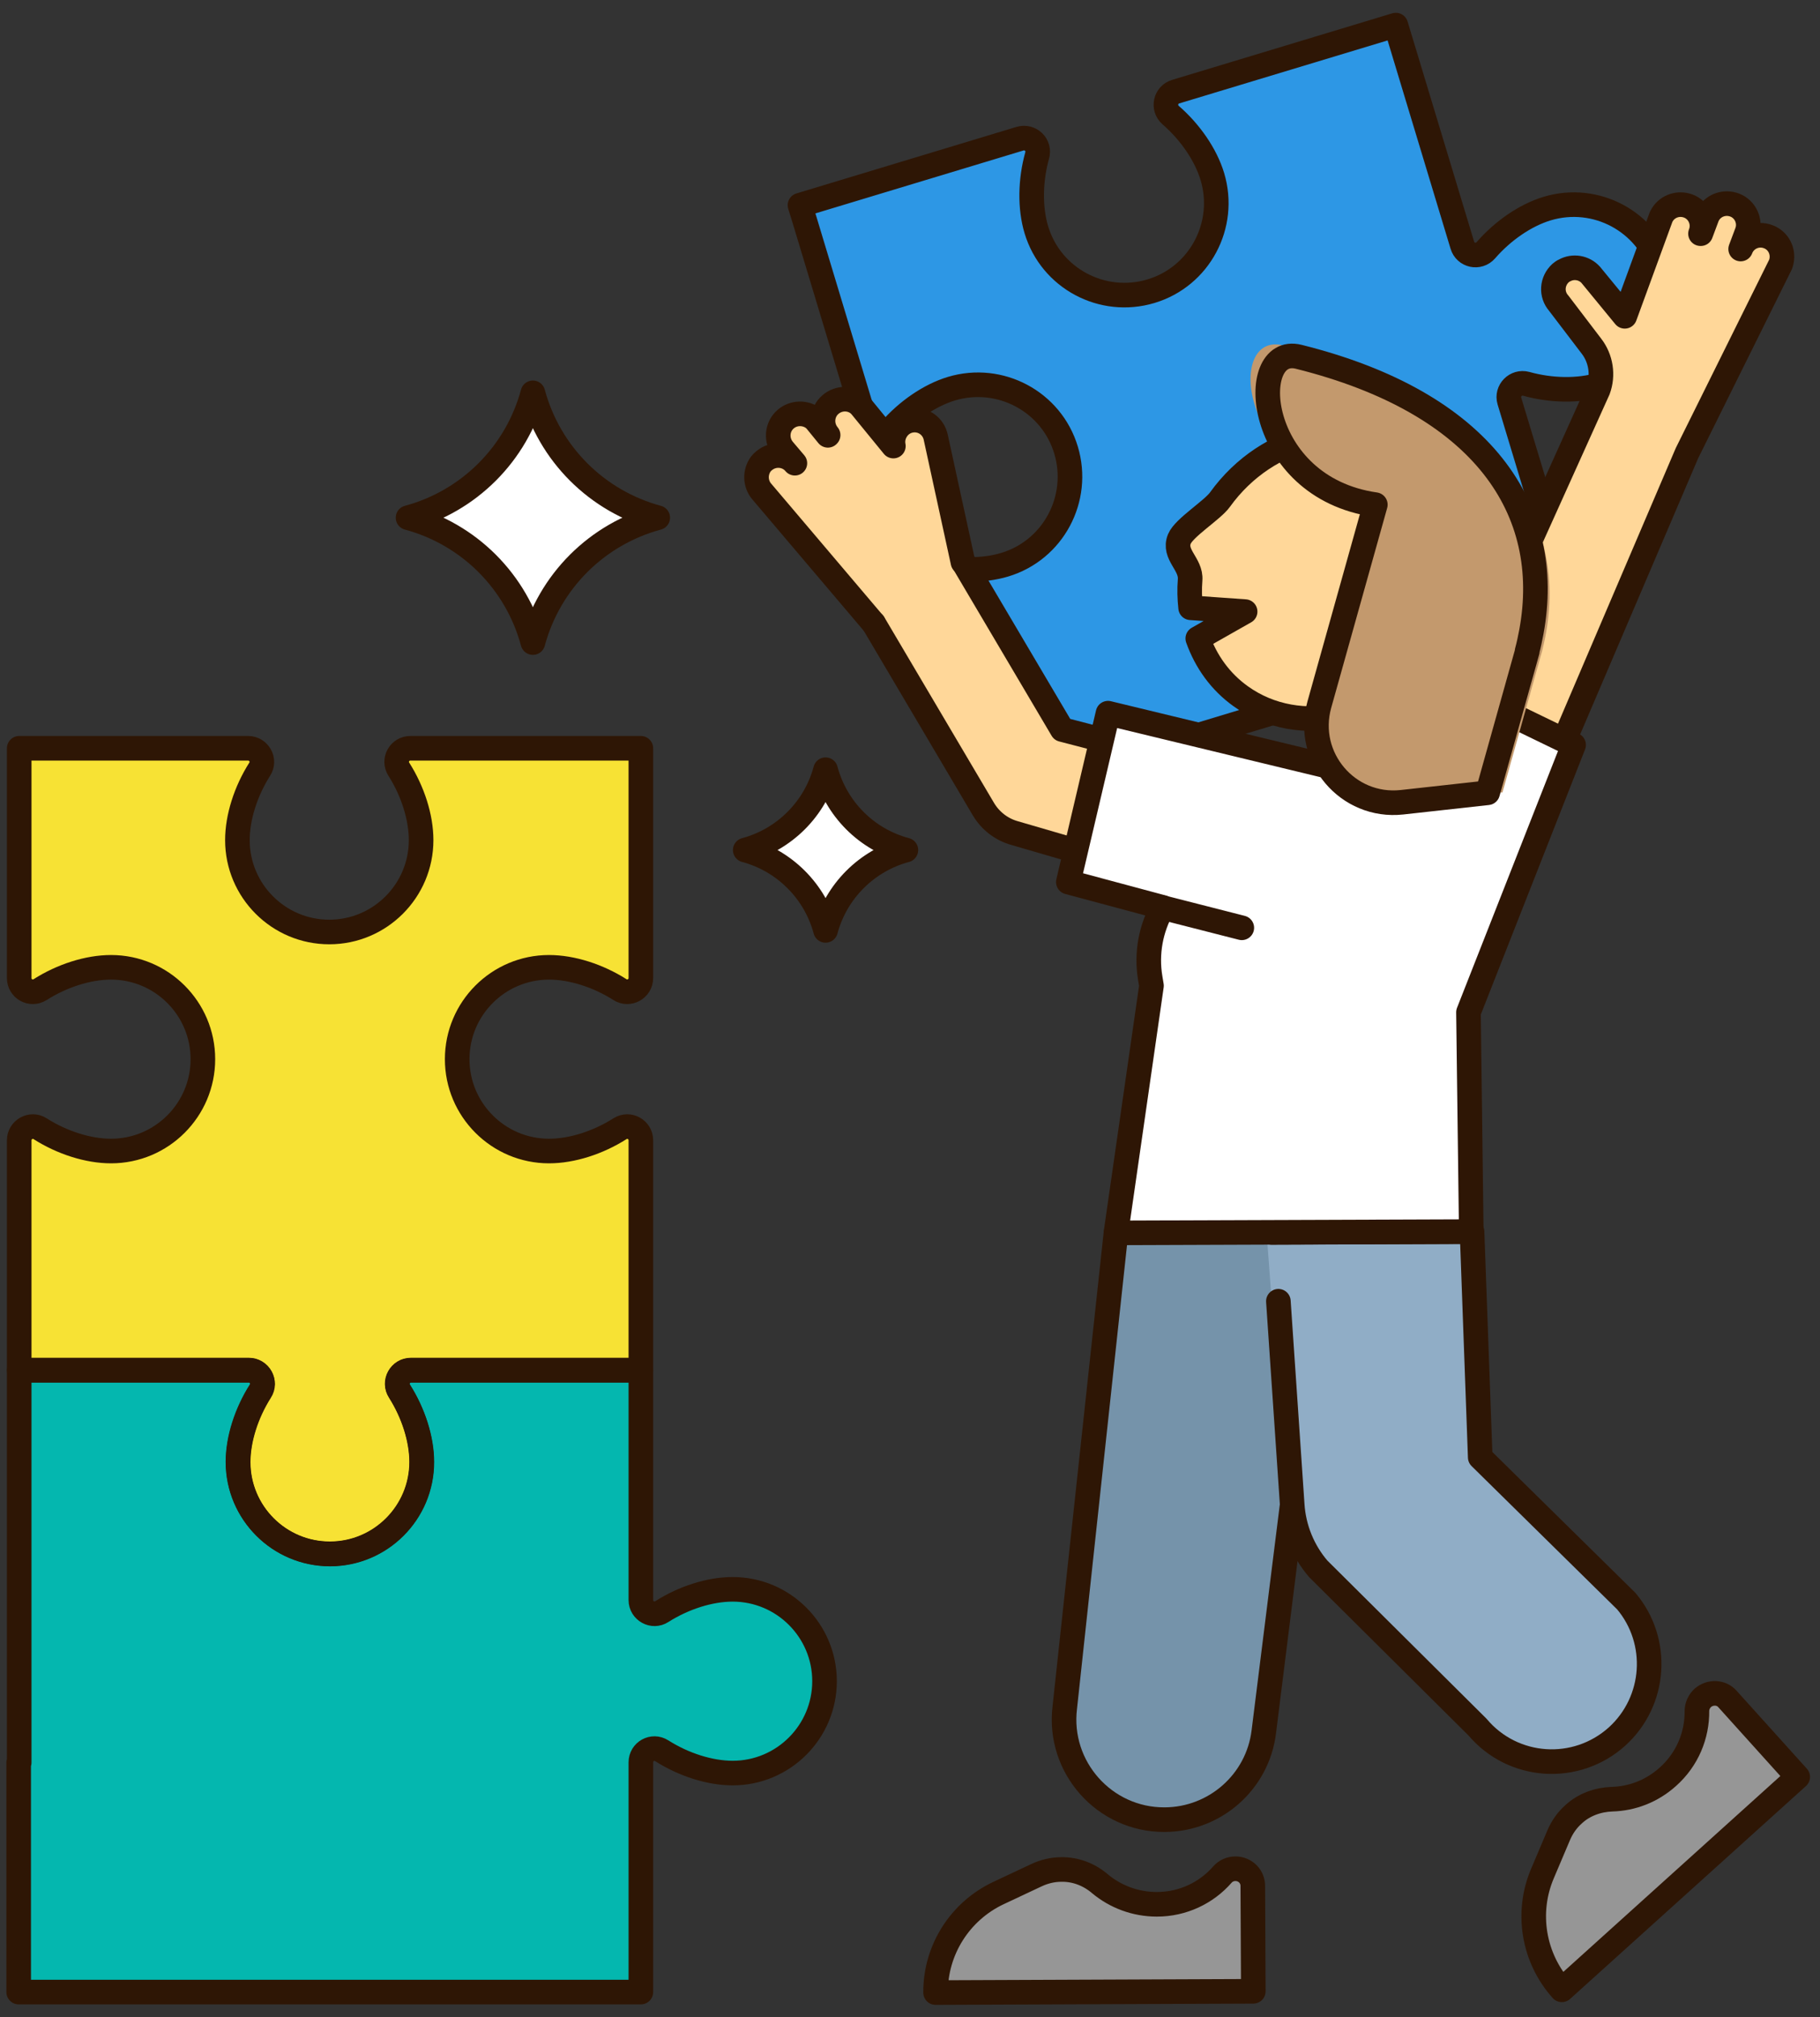 <svg width="74" height="82" viewBox="0 0 74 82" fill="none" xmlns="http://www.w3.org/2000/svg">
<rect x="0" y="0" width="74" height="82" fill="#333333" stroke="none"/>
<path d="M4.161 39.322C3.225 39.322 2.164 39.665 1.28 40.227C0.905 40.466 0.427 40.196 0.427 39.759V30.418H9.736C10.173 30.418 10.444 30.907 10.205 31.271C9.643 32.155 9.3 33.216 9.3 34.152C9.3 36.212 10.974 37.886 13.034 37.886C15.093 37.886 16.768 36.212 16.768 34.152C16.768 33.216 16.425 32.155 15.863 31.271C15.624 30.896 15.894 30.418 16.331 30.418H25.703V39.759C25.703 40.196 25.214 40.466 24.85 40.227C23.966 39.665 22.905 39.322 21.969 39.322C19.909 39.322 18.235 40.997 18.235 43.056C18.235 45.116 19.909 46.79 21.969 46.79C22.905 46.79 23.966 46.447 24.85 45.885C25.225 45.646 25.703 45.917 25.703 46.353V55.694H16.352C15.915 55.694 15.645 56.183 15.884 56.547C16.446 57.431 16.789 58.492 16.789 59.428C16.789 61.488 15.114 63.163 13.055 63.163C10.995 63.163 9.32 61.488 9.32 59.428C9.32 58.492 9.664 57.431 10.225 56.547C10.465 56.173 10.194 55.694 9.757 55.694H0.417V46.353C0.417 45.917 0.905 45.646 1.269 45.885C2.154 46.447 3.215 46.79 4.151 46.79C6.21 46.79 7.885 45.116 7.885 43.056C7.895 40.997 6.221 39.322 4.161 39.322Z" fill="#F7E234"/>
<path d="M0.427 71.649V55.703H9.768C10.205 55.703 10.475 56.192 10.236 56.556C9.674 57.44 9.331 58.501 9.331 59.437C9.331 61.497 11.006 63.172 13.065 63.172C15.125 63.172 16.799 61.497 16.799 59.437C16.799 58.501 16.456 57.44 15.895 56.556C15.655 56.182 15.926 55.703 16.363 55.703H25.703V65.044C25.703 65.481 26.192 65.751 26.556 65.512C27.441 64.95 28.502 64.607 29.438 64.607C31.497 64.607 33.172 66.282 33.172 68.341C33.172 70.401 31.497 72.076 29.438 72.076C28.502 72.076 27.441 71.732 26.556 71.171C26.182 70.931 25.703 71.202 25.703 71.639V80.979H0.406V71.649H0.427Z" fill="#04B7AF"/>
<path d="M4.515 39.322C3.579 39.322 2.518 39.665 1.634 40.227C1.259 40.466 0.781 40.196 0.781 39.759V30.418H10.09C10.527 30.418 10.798 30.907 10.558 31.271C9.997 32.155 9.653 33.216 9.653 34.152C9.653 36.212 11.328 37.886 13.388 37.886C15.447 37.886 17.122 36.212 17.122 34.152C17.122 33.216 16.779 32.155 16.217 31.271C15.978 30.896 16.248 30.418 16.685 30.418H26.057V39.759C26.057 40.196 25.568 40.466 25.204 40.227C24.32 39.665 23.259 39.322 22.323 39.322C20.263 39.322 18.589 40.997 18.589 43.056C18.589 45.116 20.263 46.79 22.323 46.79C23.259 46.79 24.32 46.447 25.204 45.885C25.579 45.646 26.057 45.917 26.057 46.353V55.694H16.706C16.269 55.694 15.999 56.183 16.238 56.547C16.799 57.431 17.143 58.492 17.143 59.428C17.143 61.488 15.468 63.163 13.409 63.163C11.349 63.163 9.674 61.488 9.674 59.428C9.674 58.492 10.018 57.431 10.579 56.547C10.819 56.173 10.548 55.694 10.111 55.694H0.781V46.353C0.781 45.917 1.27 45.646 1.634 45.885C2.518 46.447 3.579 46.79 4.515 46.79C6.575 46.79 8.249 45.116 8.249 43.056C8.249 40.997 6.575 39.322 4.515 39.322Z" stroke="#2E1605" stroke-linecap="round" stroke-linejoin="round"/>
<path d="M0.781 71.649V55.703H10.121C10.558 55.703 10.829 56.192 10.589 56.556C10.028 57.44 9.684 58.501 9.684 59.437C9.684 61.497 11.359 63.172 13.419 63.172C15.478 63.172 17.153 61.497 17.153 59.437C17.153 58.501 16.81 57.44 16.248 56.556C16.009 56.182 16.279 55.703 16.716 55.703H26.057V65.044C26.057 65.481 26.546 65.751 26.91 65.512C27.794 64.95 28.855 64.607 29.791 64.607C31.851 64.607 33.525 66.282 33.525 68.341C33.525 70.401 31.851 72.076 29.791 72.076C28.855 72.076 27.794 71.732 26.91 71.171C26.535 70.931 26.057 71.202 26.057 71.639V80.979H0.76V71.649H0.781Z" stroke="#2E1605" stroke-linecap="round" stroke-linejoin="round"/>
<path d="M47.141 73.978C44.697 73.988 42.793 71.845 43.085 69.422L45.165 50.137L53.372 50.105L51.167 70.399C50.917 72.428 49.191 73.967 47.141 73.978Z" fill="#7593AA"/>
<path d="M52.529 61.248L51.385 70.402C51.136 72.43 49.409 73.959 47.36 73.97H47.349C44.905 73.98 43.001 71.837 43.293 69.414L45.373 50.129" stroke="#2E1605" stroke-linecap="round" stroke-linejoin="round"/>
<path d="M65.531 70.589C63.867 72.087 61.298 71.921 59.852 70.204L53.382 63.776C52.758 63.048 52.384 62.133 52.321 61.165L51.499 50.098L59.644 50.066L59.977 59.241L65.916 65.087C67.289 66.73 67.123 69.154 65.531 70.589Z" fill="#90ADC6"/>
<path d="M51.708 50.098L59.852 50.066L60.185 59.241L66.124 65.087C67.497 66.72 67.331 69.154 65.75 70.589C64.086 72.087 61.516 71.921 60.071 70.204L53.601 63.776C52.977 63.048 52.602 62.133 52.54 61.165L51.978 52.896" stroke="#2E1605" stroke-linecap="round" stroke-linejoin="round"/>
<path d="M68.933 69.026C68.787 69.162 68.694 69.359 68.694 69.557C68.704 70.545 68.309 71.523 67.518 72.23C66.863 72.823 66.052 73.125 65.24 73.145C64.668 73.166 64.107 73.364 63.68 73.759L63.67 73.77C63.41 73.999 63.212 74.29 63.077 74.602L62.411 76.172C61.735 77.764 62.047 79.605 63.202 80.895L72.792 72.241L69.932 69.068C69.672 68.777 69.224 68.756 68.933 69.026Z" fill="#969696"/>
<path d="M69.235 69.019C69.089 69.154 68.996 69.352 68.996 69.549C69.006 70.537 68.611 71.515 67.82 72.222C67.165 72.815 66.353 73.117 65.542 73.138C64.97 73.159 64.408 73.356 63.982 73.751L63.971 73.762C63.711 73.991 63.514 74.282 63.379 74.594L62.713 76.165C62.037 77.756 62.349 79.597 63.503 80.887L73.094 72.233L70.233 69.06C69.984 68.779 69.536 68.759 69.235 69.019Z" stroke="#2E1605" stroke-linecap="round" stroke-linejoin="round"/>
<path d="M49.919 75.965C49.721 75.965 49.523 76.048 49.388 76.204C48.743 76.943 47.786 77.411 46.725 77.411C45.851 77.411 45.04 77.099 44.416 76.579C43.979 76.204 43.428 75.986 42.845 75.996H42.835C42.492 75.996 42.148 76.079 41.836 76.225L40.286 76.953C38.716 77.692 37.717 79.273 37.728 80.999L50.647 80.947L50.626 76.683C50.636 76.287 50.314 75.965 49.919 75.965Z" fill="#969696"/>
<path d="M50.23 75.965C50.033 75.965 49.835 76.048 49.7 76.204C49.055 76.943 48.098 77.411 47.037 77.411C46.163 77.411 45.352 77.099 44.728 76.579C44.291 76.204 43.74 75.986 43.157 75.996H43.147C42.804 75.996 42.46 76.079 42.148 76.225L40.599 76.953C39.028 77.692 38.029 79.273 38.04 80.999L50.959 80.947L50.938 76.683C50.948 76.277 50.626 75.965 50.23 75.965Z" stroke="#2E1605" stroke-linecap="round" stroke-linejoin="round"/>
<path d="M64.803 15.614C63.909 15.885 62.796 15.864 61.787 15.583C61.36 15.469 60.975 15.864 61.1 16.28L63.805 25.226L62.525 25.611L54.891 27.92L48.566 29.834L39.59 32.549L38.092 27.587L36.885 23.603C36.76 23.177 37.145 22.781 37.572 22.906C38.581 23.187 39.694 23.208 40.588 22.937C42.564 22.344 43.677 20.254 43.084 18.277C42.492 16.301 40.401 15.188 38.425 15.781C37.53 16.051 36.614 16.686 35.928 17.476C35.637 17.809 35.096 17.695 34.971 17.268L32.454 8.926L32.267 8.323L41.212 5.618C41.639 5.494 42.034 5.878 41.909 6.305C41.628 7.314 41.607 8.427 41.878 9.321C42.471 11.298 44.562 12.411 46.538 11.818C48.514 11.225 49.627 9.134 49.034 7.158C48.764 6.263 48.129 5.348 47.339 4.661C47.006 4.37 47.12 3.829 47.547 3.704L56.492 1L59.197 9.946C59.322 10.372 59.862 10.486 60.154 10.154C60.84 9.363 61.756 8.729 62.65 8.458C64.626 7.865 66.707 8.978 67.31 10.954C67.913 12.931 66.78 15.022 64.803 15.614Z" fill="#2D97E5"/>
<path d="M38.352 27.607L37.145 23.623C37.02 23.196 37.405 22.801 37.832 22.926C38.841 23.206 39.954 23.227 40.848 22.957C42.825 22.364 43.938 20.273 43.345 18.297C42.752 16.32 40.661 15.208 38.685 15.8C37.79 16.071 36.875 16.705 36.188 17.496C35.897 17.829 35.356 17.714 35.231 17.288L32.714 8.946L32.527 8.342L41.472 5.638C41.899 5.513 42.294 5.898 42.169 6.324C41.889 7.333 41.868 8.446 42.138 9.341C42.731 11.317 44.822 12.43 46.798 11.837C48.774 11.245 49.887 9.154 49.294 7.177C49.024 6.283 48.39 5.367 47.599 4.681C47.266 4.39 47.381 3.849 47.807 3.724L56.753 1.02L59.457 9.965C59.582 10.392 60.123 10.506 60.414 10.173C61.1 9.383 62.016 8.748 62.91 8.478C64.887 7.885 66.967 8.998 67.57 10.974C68.174 12.95 67.05 15.031 65.074 15.634C64.18 15.905 63.066 15.884 62.057 15.603C61.631 15.488 61.246 15.884 61.371 16.3L64.075 25.245L62.796 25.63L55.161 27.939L48.837 29.853" stroke="#2E1605" stroke-linecap="round" stroke-linejoin="round"/>
<path d="M32.309 18.83L31.841 18.279C31.529 17.904 31.57 17.343 31.945 17.03C32.267 16.76 32.735 16.76 33.058 16.999C33.11 17.041 33.151 17.082 33.193 17.134L33.651 17.696L33.661 17.686C33.349 17.311 33.391 16.75 33.765 16.438C34.087 16.167 34.556 16.157 34.878 16.406C34.93 16.448 34.972 16.489 35.013 16.541L36.313 18.133C36.261 17.873 36.334 17.623 36.48 17.426C36.605 17.259 36.792 17.134 37.01 17.093C37.489 16.999 37.947 17.311 38.04 17.79L39.288 23.812L38.342 25.404L35.773 25.851L34.431 24.208L30.946 19.974C30.676 19.652 30.676 19.184 30.915 18.861C30.957 18.809 30.998 18.767 31.05 18.726C31.435 18.414 31.997 18.456 32.309 18.83Z" fill="#FFD799"/>
<path d="M43.636 34.555L41.243 33.858C40.713 33.712 40.255 33.369 39.964 32.88L35.502 25.328C34.878 24.267 35.179 22.853 36.188 22.177C37.197 21.5 38.518 21.802 39.142 22.863L43.157 29.655L44.77 30.082" fill="#FFD799"/>
<path d="M39.174 22.863L43.189 29.656L44.791 30.072" stroke="#2E1605" stroke-linecap="round" stroke-linejoin="round"/>
<path d="M43.657 34.566L41.264 33.869C40.734 33.724 40.276 33.38 39.985 32.892L35.523 25.34" stroke="#2E1605" stroke-linecap="round" stroke-linejoin="round"/>
<path d="M35.512 25.331L30.967 19.974C30.696 19.652 30.696 19.184 30.936 18.861C30.977 18.809 31.019 18.767 31.071 18.726C31.445 18.414 32.007 18.456 32.319 18.83L31.851 18.279C31.539 17.904 31.58 17.343 31.955 17.03C32.277 16.76 32.745 16.76 33.068 16.999C33.12 17.041 33.161 17.082 33.203 17.134L33.661 17.696L33.671 17.686C33.359 17.311 33.401 16.75 33.775 16.438C34.098 16.167 34.566 16.157 34.888 16.406C34.94 16.448 34.982 16.489 35.023 16.541L36.324 18.133C36.272 17.873 36.344 17.623 36.49 17.426C36.615 17.259 36.802 17.134 37.02 17.093C37.499 16.999 37.957 17.311 38.05 17.79L39.153 22.855" stroke="#2E1605" stroke-linecap="round" stroke-linejoin="round"/>
<path d="M58.251 30.76L64.98 15.844C65.199 15.251 65.095 14.575 64.71 14.075L63.379 12.328C63.056 11.964 63.098 11.423 63.451 11.101C63.503 11.059 63.555 11.017 63.607 10.997C63.961 10.799 64.408 10.872 64.679 11.173L66.062 12.858L67.519 8.875C67.539 8.812 67.57 8.76 67.602 8.708C67.82 8.375 68.247 8.23 68.642 8.375C69.089 8.542 69.318 9.051 69.141 9.499H69.152L69.401 8.833C69.422 8.771 69.453 8.719 69.484 8.667C69.703 8.334 70.129 8.188 70.525 8.334C70.972 8.5 71.201 9.01 71.024 9.457L70.774 10.123C70.941 9.676 71.45 9.447 71.898 9.624C71.96 9.644 72.012 9.676 72.064 9.707C72.397 9.925 72.543 10.352 72.397 10.747L68.59 18.423L63.597 30.105" fill="#FFD799"/>
<path d="M58.251 30.76L64.98 15.844C65.199 15.251 65.095 14.575 64.71 14.075L63.379 12.328C63.056 11.964 63.098 11.423 63.451 11.101C63.503 11.059 63.555 11.017 63.607 10.997C63.961 10.799 64.408 10.872 64.679 11.173L66.062 12.858L67.519 8.875C67.539 8.812 67.57 8.76 67.602 8.708C67.82 8.375 68.247 8.23 68.642 8.375C69.089 8.542 69.318 9.051 69.141 9.499H69.152L69.401 8.833C69.422 8.771 69.453 8.719 69.484 8.667C69.703 8.334 70.129 8.188 70.525 8.334C70.972 8.5 71.201 9.01 71.024 9.457L70.774 10.123C70.941 9.676 71.45 9.447 71.898 9.624C71.96 9.644 72.012 9.676 72.064 9.707C72.397 9.925 72.543 10.352 72.397 10.747L68.59 18.423L63.597 30.105" stroke="#2E1605" stroke-linecap="round" stroke-linejoin="round"/>
<path d="M46.819 36.896L42.98 35.867L44.593 29.002L55.9 31.696L57.418 27.316L63.534 30.281L59.259 41.151L59.374 50.065L44.926 50.117L46.371 40.069L46.319 39.757C46.143 38.779 46.319 37.76 46.819 36.896Z" fill="white"/>
<path d="M57.866 27.316L63.982 30.281L59.707 41.151L59.821 50.065L45.373 50.117L46.819 40.069L46.767 39.757C46.601 38.758 46.788 37.749 47.277 36.886L43.438 35.856L45.051 28.991L54.007 31.155" stroke="#2E1605" stroke-linecap="round" stroke-linejoin="round"/>
<path d="M57.086 18.548C54.693 16.832 51.177 17.622 49.243 20.306C48.941 20.733 47.776 21.45 47.589 21.908C47.329 22.543 48.078 22.927 48.026 23.572C47.994 23.957 48.005 24.332 48.046 24.706L50.262 24.862L48.338 25.954C48.67 26.89 49.253 27.712 50.085 28.305C52.478 30.021 55.993 29.231 57.928 26.547C59.863 23.863 59.488 20.265 57.086 18.548Z" fill="#FFD799"/>
<path d="M57.449 18.548C55.057 16.832 51.541 17.622 49.606 20.306C49.305 20.733 48.14 21.45 47.953 21.908C47.692 22.543 48.441 22.927 48.389 23.572C48.358 23.957 48.369 24.332 48.41 24.706L50.626 24.862L48.701 25.954C49.034 26.89 49.617 27.712 50.449 28.305C52.841 30.021 56.357 29.231 58.292 26.547C60.227 23.863 59.842 20.265 57.449 18.548Z" stroke="#2E1605" stroke-linecap="round" stroke-linejoin="round"/>
<path d="M52.176 14.042C60.435 16.133 63.743 20.709 62.869 25.681C62.827 25.952 62.702 26.462 62.702 26.462L61.09 32.214L57.231 32.38C54.828 32.567 52.862 30.435 53.455 28.303L55.733 20.169C50.345 19.336 49.825 13.449 52.176 14.042Z" fill="#C3996D"/>
<path d="M52.8 14.503C60.31 16.375 63.181 20.723 62.265 25.685C62.213 25.955 62.161 26.215 62.089 26.475H62.099L60.487 32.227L57.002 32.612C54.797 32.852 53.049 30.792 53.642 28.649L55.92 20.515C50.99 19.808 50.657 13.972 52.8 14.503Z" stroke="#2E1605" stroke-linecap="round" stroke-linejoin="round"/>
<path d="M47.277 36.895L50.491 37.716" stroke="#2E1605" stroke-linecap="round" stroke-linejoin="round"/>
<path d="M26.431 21.045C23.956 21.71 22.021 23.645 21.355 26.121C20.69 23.645 18.755 21.71 16.279 21.045C18.755 20.379 20.69 18.444 21.355 15.969C22.021 18.444 23.956 20.379 26.431 21.045Z" fill="white"/>
<path d="M36.521 34.555C34.93 34.982 33.681 36.23 33.255 37.821C32.828 36.23 31.58 34.982 29.989 34.555C31.58 34.129 32.828 32.88 33.255 31.289C33.681 32.88 34.919 34.129 36.521 34.555Z" fill="white"/>
<path d="M26.743 21.045C24.268 21.71 22.333 23.645 21.667 26.121C21.002 23.645 19.067 21.71 16.591 21.045C19.067 20.379 21.002 18.444 21.667 15.969C22.333 18.444 24.268 20.379 26.743 21.045Z" stroke="#2E1605" stroke-linecap="round" stroke-linejoin="round"/>
<path d="M36.833 34.555C35.242 34.982 33.993 36.23 33.567 37.821C33.141 36.23 31.892 34.982 30.301 34.555C31.892 34.129 33.141 32.88 33.567 31.289C33.993 32.88 35.231 34.129 36.833 34.555Z" stroke="#2E1605" stroke-linecap="round" stroke-linejoin="round"/>
</svg>

